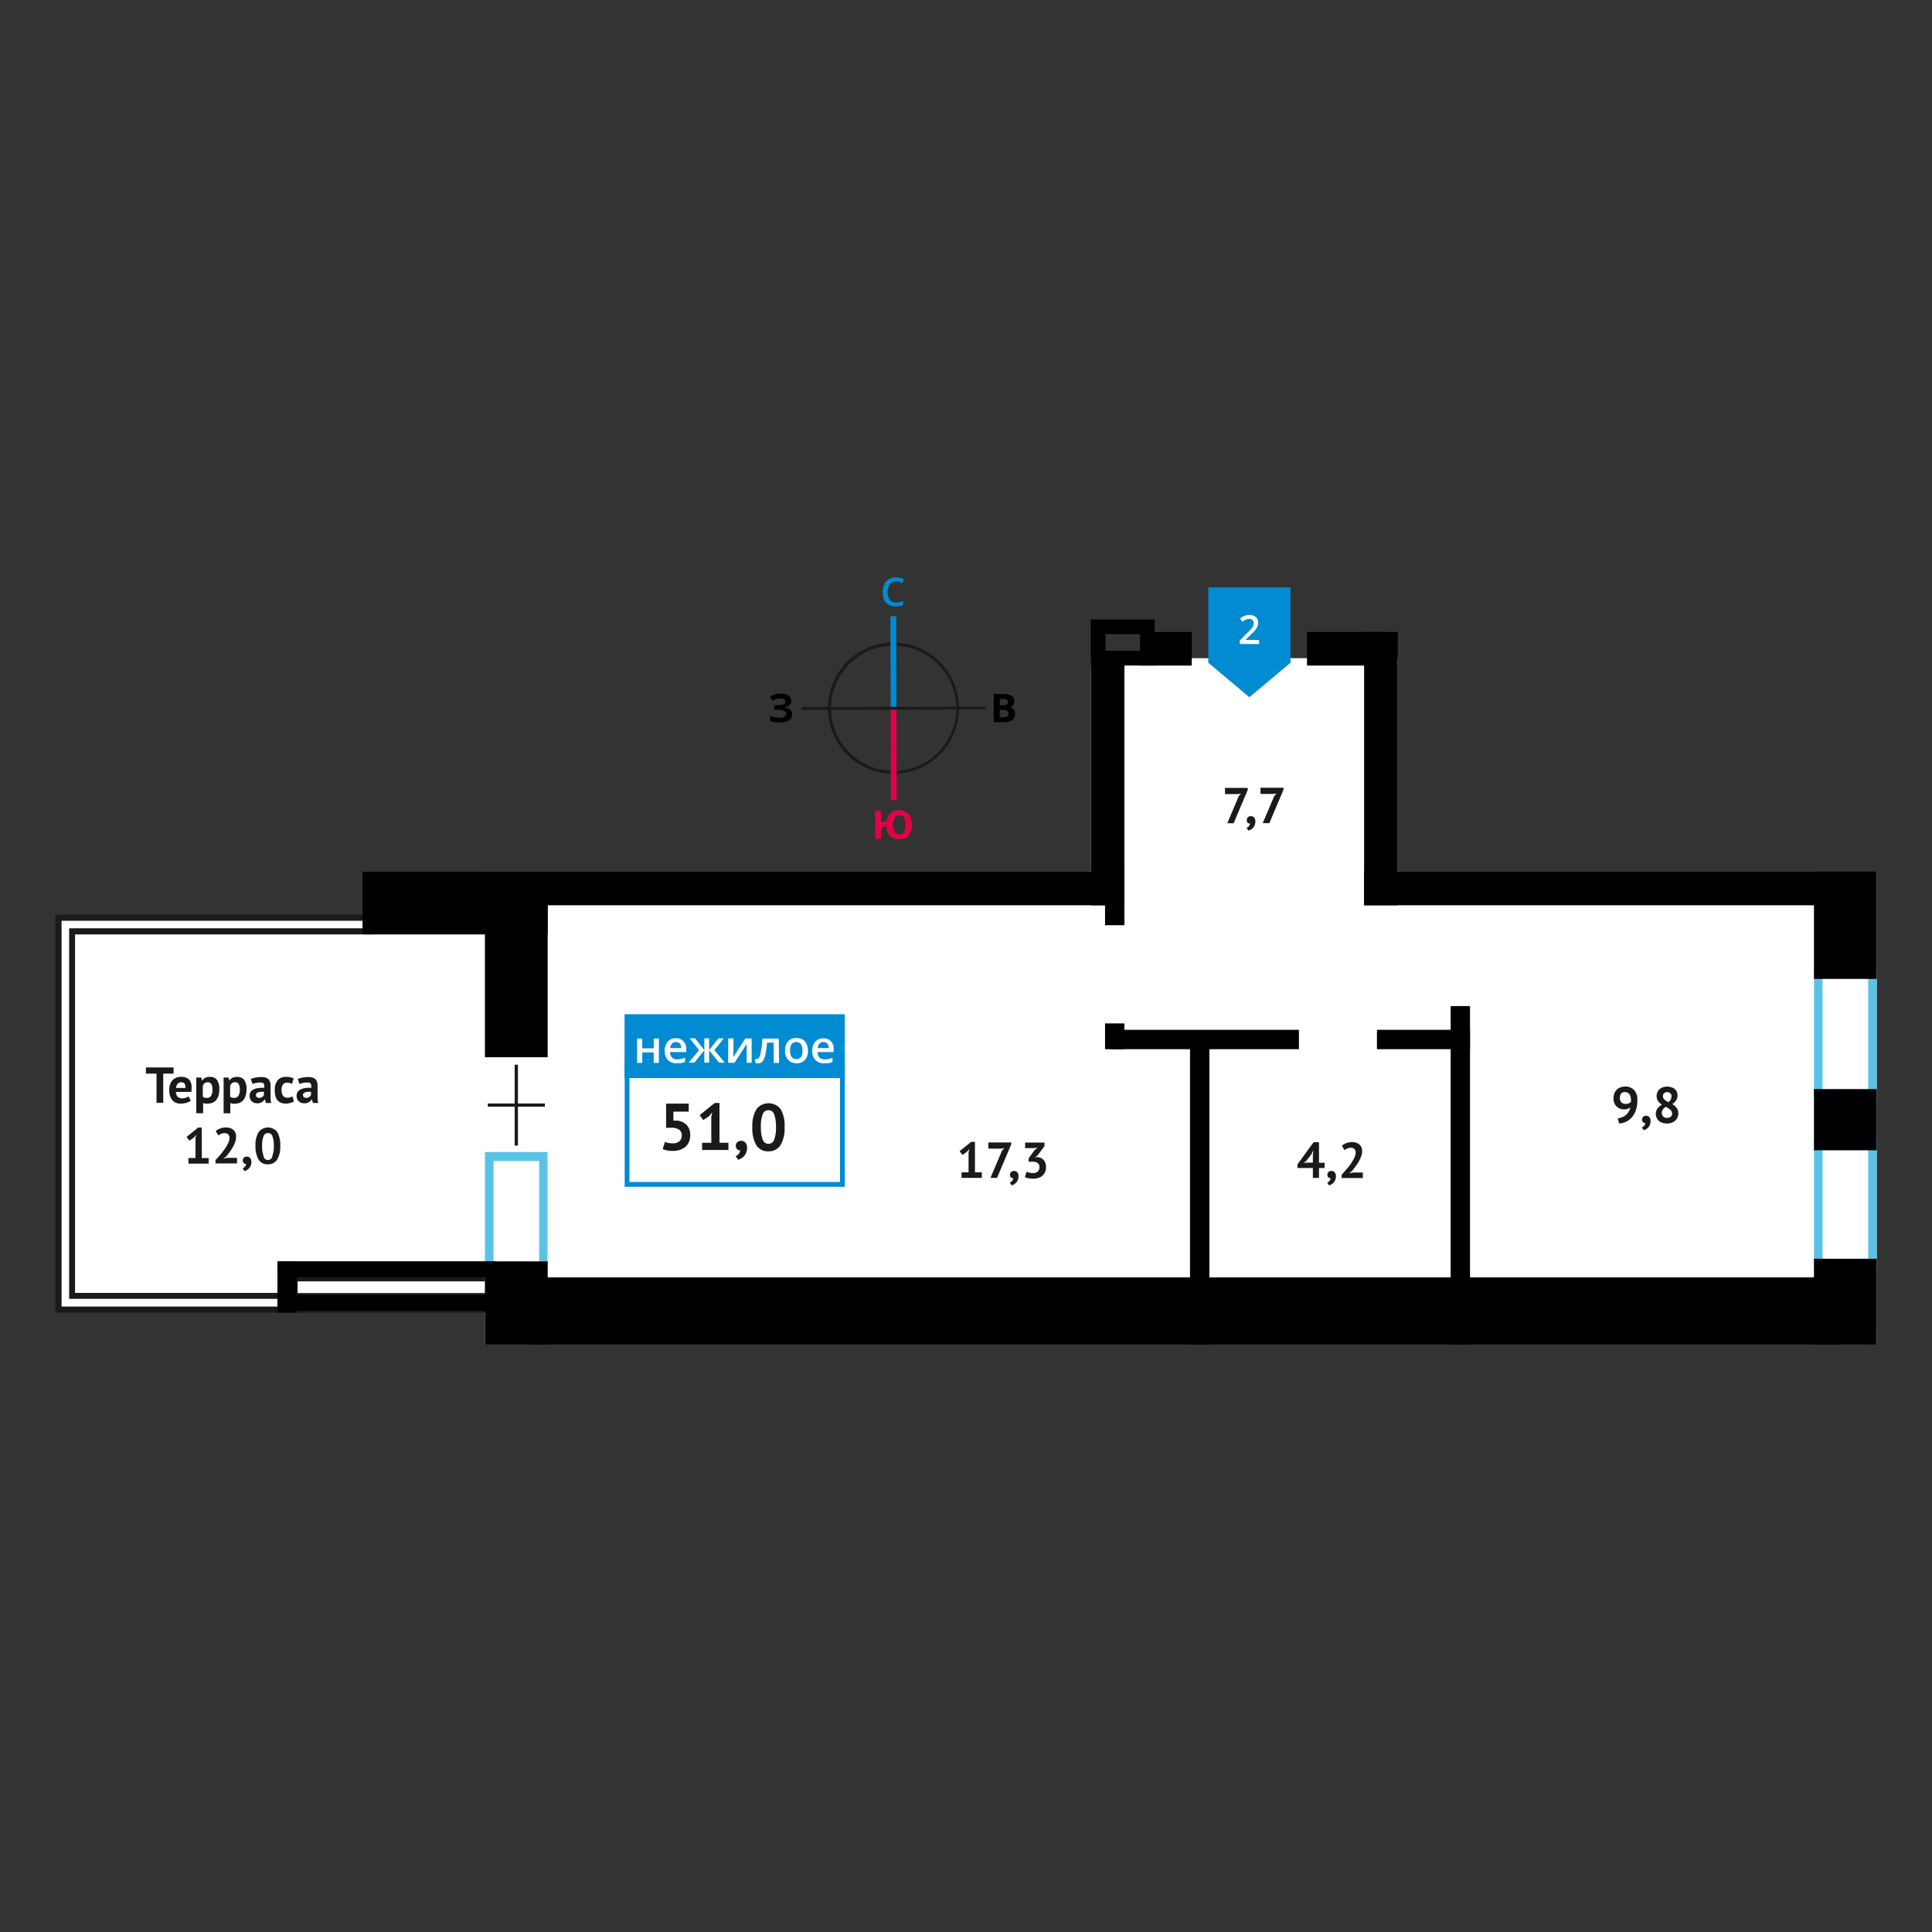 <svg xmlns="http://www.w3.org/2000/svg" width="152.4mm" height="152.4mm" viewBox="0 0 432 432">
  <rect x="0" y="0" width="432" height="432" fill="#333333" stroke="none"/>
  <defs>
    <style>
      .cls-1, .cls-7 {
        fill: #fff;
      }

      .cls-1, .cls-2, .cls-3, .cls-6 {
        fill-rule: evenodd;
      }

      .cls-2, .cls-5 {
        fill: #1a1a18;
      }

      .cls-3 {
        fill: #59c3e6;
      }

      .cls-4 {
        fill: #000003;
      }

      .cls-6, .cls-8 {
        fill: #008bd2;
      }

      .cls-9 {
        fill: #e40045;
      }

      .cls-10 {
        fill: none;
      }
    </style>
  </defs>
  <g id="_2" data-name="2">
    <polygon class="cls-1" points="13.73 205.2 108.43 205.2 108.43 194.91 243.91 194.91 243.91 147.17 312.52 147.17 312.52 194.91 419.64 194.91 419.64 300.66 108.43 300.66 108.43 292.47 13.73 292.47 13.73 205.2"/>
    <path class="cls-2" d="M13.73,204.52v89H12.36v-89Zm96.83,89H13.73v-1.37h95.46v-1.68h-44V285.1h44.05v-1.68H63.46v7h-48V207.57H82.28v-1.68H13.73v-1.37H83.64v4.42H16.78v80.15H62.09v-7h48.47v4.42h-44v2.62h44.05Z"/>
    <path class="cls-3" d="M407.52,256.92v24.95h10.21V256.92Zm-1.91,27V254.87h14v29.05Z"/>
    <polygon class="cls-3" points="405.61 300.66 405.61 298.1 419.64 298.1 419.64 300.66 417.73 300.66 417.73 300.15 407.52 300.15 407.52 300.66 405.61 300.66"/>
    <path class="cls-3" d="M407.52,218.72v24.94h10.21V218.71Zm-1.91,27v-29h14v29Z"/>
    <path class="cls-3" d="M110.35,259.59v25h10.2v-25Zm-1.92,27v-29h14v29Z"/>
    <rect class="cls-4" x="305.02" y="194.91" width="106.41" height="7.51"/>
    <rect class="cls-4" x="292.25" y="141.31" width="16.89" height="7.51"/>
    <rect class="cls-4" x="255.08" y="141.31" width="11.4" height="7.51"/>
    <rect class="cls-4" x="116.6" y="194.91" width="134.81" height="7.51"/>
    <rect class="cls-4" x="248.35" y="230.27" width="42.09" height="4.33"/>
    <rect class="cls-4" x="62.04" y="289.57" width="48.91" height="3.5"/>
    <rect class="cls-4" x="62.04" y="282.05" width="48.91" height="3.5"/>
    <rect class="cls-4" x="307.89" y="230.27" width="20.81" height="4.33"/>
    <rect class="cls-4" x="247.09" y="193.09" width="4.33" height="13.79"/>
    <rect class="cls-4" x="247.09" y="228.84" width="4.33" height="5.76"/>
    <rect class="cls-4" x="324.37" y="224.96" width="4.33" height="62.39"/>
    <rect class="cls-4" x="62.04" y="282.05" width="4.33" height="11.46"/>
    <rect class="cls-4" x="324.37" y="297.95" width="4.33" height="2.7"/>
    <rect class="cls-4" x="266.09" y="232.43" width="4.33" height="54.92"/>
    <rect class="cls-4" x="266.09" y="297.95" width="4.33" height="2.7"/>
    <rect class="cls-4" x="243.91" y="146.89" width="7.51" height="55.53"/>
    <rect class="cls-4" x="305.02" y="141.31" width="7.51" height="61.11"/>
    <rect class="cls-4" x="118.43" y="292.47" width="293" height="8.19"/>
    <rect class="cls-4" x="118.43" y="285.62" width="293" height="8.31"/>
    <rect class="cls-4" x="81.06" y="194.91" width="41.4" height="14.03"/>
    <rect class="cls-4" x="108.43" y="282.05" width="14.03" height="18.61"/>
    <rect class="cls-4" x="405.61" y="243.52" width="14.03" height="13.69"/>
    <rect class="cls-4" x="405.61" y="281.46" width="14.03" height="19.2"/>
    <rect class="cls-4" x="405.61" y="194.86" width="14.03" height="24.03"/>
    <rect class="cls-4" x="108.43" y="194.91" width="14.03" height="41.49"/>
    <path class="cls-4" d="M247.19,141.8v3.73h7.73V141.8Zm-3.28,5.37v-8.65H258.2v10.29H243.91Z"/>
    <rect class="cls-5" x="109.08" y="246.74" width="12.75" height="0.73"/>
    <rect class="cls-5" x="115.08" y="238.07" width="0.73" height="18.08"/>
    <polygon class="cls-6" points="288.56 148.2 288.55 148.2 283.96 152.05 279.36 155.9 274.77 152.05 270.18 148.2 270.17 148.2 270.17 148.2 270.17 131.34 288.56 131.34 288.56 148.2 288.56 148.2"/>
    <path class="cls-7" d="M281.56,144h-4.34v-.78l1.65-1.66a13.69,13.69,0,0,0,1-1.06,2.34,2.34,0,0,0,.35-.59,1.63,1.63,0,0,0,.11-.59.9.9,0,0,0-.26-.68,1,1,0,0,0-.72-.25,2,2,0,0,0-.72.13,3.72,3.72,0,0,0-.79.49l-.56-.68a3.57,3.57,0,0,1,1-.63,3,3,0,0,1,1.08-.19,2.12,2.12,0,0,1,1.43.46,1.58,1.58,0,0,1,.54,1.26,2.07,2.07,0,0,1-.16.82,3.18,3.18,0,0,1-.48.81,11,11,0,0,1-1.07,1.11l-1.11,1.08v.05h3Z"/>
    <rect class="cls-7" x="139.68" y="237.75" width="48.68" height="27.09"/>
    <path class="cls-8" d="M187.82,238.29H140.75v26h47.07Zm-47.6-1.08H188.9v28.17H139.68V237.21Z"/>
    <rect class="cls-8" x="139.65" y="226.79" width="49.25" height="14.27"/>
    <path class="cls-7" d="M184.12,233a1.12,1.12,0,0,0-.88.35,1.71,1.71,0,0,0-.4,1h2.47a1.57,1.57,0,0,0-.33-1,1.08,1.08,0,0,0-.86-.34m.21,4.76a2.65,2.65,0,0,1-2-.74,2.81,2.81,0,0,1-.72-2,3.11,3.11,0,0,1,.67-2.1,2.28,2.28,0,0,1,1.82-.76,2.23,2.23,0,0,1,1.7.66,2.46,2.46,0,0,1,.62,1.8v.62h-3.62a1.82,1.82,0,0,0,.43,1.22,1.51,1.51,0,0,0,1.14.42,4.19,4.19,0,0,0,.89-.09,4.44,4.44,0,0,0,.89-.3v.94a3.39,3.39,0,0,1-.85.28A4.91,4.91,0,0,1,184.33,237.71Zm-7.66-2.83c0,1.25.47,1.88,1.4,1.88s1.37-.63,1.37-1.88S179,233,178.06,233a1.19,1.19,0,0,0-1.06.48A2.43,2.43,0,0,0,176.67,234.88Zm4,0A3,3,0,0,1,180,237a2.45,2.45,0,0,1-1.9.75,2.61,2.61,0,0,1-1.35-.35,2.22,2.22,0,0,1-.9-1,3.31,3.31,0,0,1-.31-1.49,3,3,0,0,1,.67-2.07,2.49,2.49,0,0,1,1.92-.74,2.41,2.41,0,0,1,1.87.76A3,3,0,0,1,180.63,234.88Zm-6.47,2.73H173v-4.53H171.5a19.19,19.19,0,0,1-.38,2.73,3.48,3.48,0,0,1-.61,1.44,1.2,1.2,0,0,1-1,.45,1.71,1.71,0,0,1-.64-.11v-.91a1,1,0,0,0,.37.07c.33,0,.59-.37.79-1.12a21.81,21.81,0,0,0,.45-3.46h3.65ZM164,232.17V235c0,.32,0,.8-.08,1.43l2.73-4.22h1.42v5.44h-1.12v-2.74c0-.15,0-.39,0-.73s0-.59,0-.74l-2.72,4.21h-1.41v-5.44Zm-6.52,2.64v-2.64h1.08v2.64l2.09-2.64h1.22l-2.14,2.63,2.33,2.81h-1.27l-2.23-2.76v2.76h-1.08v-2.76l-2.23,2.76H154l2.32-2.81-2.13-2.63h1.22ZM151.14,233a1.14,1.14,0,0,0-.88.35,1.64,1.64,0,0,0-.39,1h2.46a1.51,1.51,0,0,0-.32-1A1.12,1.12,0,0,0,151.14,233Zm.21,4.76a2.65,2.65,0,0,1-2-.74,2.84,2.84,0,0,1-.71-2,3.11,3.11,0,0,1,.66-2.1,2.28,2.28,0,0,1,1.82-.76,2.21,2.21,0,0,1,1.7.66,2.47,2.47,0,0,1,.63,1.8v.62h-3.62a1.76,1.76,0,0,0,.42,1.22,1.51,1.51,0,0,0,1.14.42,4.13,4.13,0,0,0,.89-.09,4.74,4.74,0,0,0,.9-.3v.94a3.46,3.46,0,0,1-.86.28A4.91,4.91,0,0,1,151.35,237.71Zm-7.74-5.54v2.19h2.56v-2.19h1.16v5.44h-1.16v-2.35h-2.56v2.35h-1.15v-5.44Z"/>
    <path class="cls-5" d="M209.69,148.43a14,14,0,1,0,4.14,9.91,13.94,13.94,0,0,0-4.14-9.91m-9.93-4.74A14.66,14.66,0,1,1,189.39,148,14.62,14.62,0,0,1,199.76,143.69Z"/>
    <polygon class="cls-8" points="200.4 137.79 200.45 158.37 199.15 158.37 199.1 137.79 200.4 137.79"/>
    <polygon class="cls-9" points="199.19 178.94 199.15 158.37 200.45 158.37 200.49 178.94 199.19 178.94"/>
    <polygon class="cls-5" points="179.22 158.09 199.8 158.04 199.8 158.69 179.22 158.74 179.22 158.09"/>
    <polygon class="cls-5" points="220.37 158.65 199.8 158.69 199.8 158.04 220.37 158 220.37 158.65"/>
    <path class="cls-8" d="M200.37,130a1.71,1.71,0,0,0-1.4.63,3.28,3.28,0,0,0,0,3.5,1.72,1.72,0,0,0,1.41.59,3.33,3.33,0,0,0,.78-.08c.25-.05.51-.12.78-.2v.88a4.62,4.62,0,0,1-1.68.29,2.68,2.68,0,0,1-2.13-.84,3.51,3.51,0,0,1-.74-2.41,3.89,3.89,0,0,1,.36-1.72,2.53,2.53,0,0,1,1-1.13,3.09,3.09,0,0,1,1.6-.4,4,4,0,0,1,1.79.41l-.37.86a6,6,0,0,0-.68-.27,2.56,2.56,0,0,0-.75-.11"/>
    <path class="cls-9" d="M199.66,184.38A2.88,2.88,0,0,0,200,186a1.21,1.21,0,0,0,1.06.54q1.44,0,1.44-2.13a2.88,2.88,0,0,0-.36-1.59,1.19,1.19,0,0,0-1.06-.54,1.21,1.21,0,0,0-1.07.54,2.79,2.79,0,0,0-.37,1.59m4.24,0a3.58,3.58,0,0,1-.73,2.41,2.61,2.61,0,0,1-2.09.84,2.68,2.68,0,0,1-2-.71,3.21,3.21,0,0,1-.83-2.1h-1.21v2.73h-1.34v-6.32h1.34v2.48h1.23a3,3,0,0,1,.86-1.91,2.67,2.67,0,0,1,1.92-.67,2.58,2.58,0,0,1,2.09.85A3.58,3.58,0,0,1,203.9,184.38Z"/>
    <path class="cls-4" d="M223.54,158.75v1.65h.87a1.32,1.32,0,0,0,.82-.21.77.77,0,0,0,.26-.65c0-.52-.37-.79-1.12-.79Zm0-1.06h.78a1.47,1.47,0,0,0,.79-.17.63.63,0,0,0,.24-.56.56.56,0,0,0-.27-.52,1.72,1.72,0,0,0-.84-.16h-.7Zm-1.34-2.5h2a3.76,3.76,0,0,1,2,.38,1.33,1.33,0,0,1,.6,1.22,1.62,1.62,0,0,1-.26.93,1.09,1.09,0,0,1-.71.43v0a1.39,1.39,0,0,1,.87.5,1.59,1.59,0,0,1,.26,1,1.62,1.62,0,0,1-.62,1.35,2.73,2.73,0,0,1-1.7.48H222.2Z"/>
    <path class="cls-4" d="M176.94,156.67a1.29,1.29,0,0,1-.43,1,2.1,2.1,0,0,1-1.17.51v0a2.41,2.41,0,0,1,1.33.48,1.31,1.31,0,0,1,.47,1,1.62,1.62,0,0,1-.71,1.38,3.35,3.35,0,0,1-2,.5,6,6,0,0,1-2.24-.34v-1.13a4.33,4.33,0,0,0,1,.31,5.38,5.38,0,0,0,1,.11q1.59,0,1.59-.93c0-.28-.17-.49-.51-.64a3.91,3.91,0,0,0-1.51-.23h-.6v-1h.53a4,4,0,0,0,1.46-.19.65.65,0,0,0,.46-.63.59.59,0,0,0-.28-.52,1.58,1.58,0,0,0-.87-.19,3.27,3.27,0,0,0-1.72.51l-.58-.89a3.84,3.84,0,0,1,1.15-.52,5.06,5.06,0,0,1,1.34-.17,2.81,2.81,0,0,1,1.65.43,1.33,1.33,0,0,1,.61,1.14"/>
    <rect class="cls-10" width="432" height="432"/>
    <g>
      <path class="cls-5" d="M360.79,245.6a3.27,3.27,0,0,1,.17-1.06,2.24,2.24,0,0,1,1.33-1.38,2.92,2.92,0,0,1,1.1-.2,2.63,2.63,0,0,1,2,.77,3.08,3.08,0,0,1,.73,2.22,7,7,0,0,1-.33,2.27,4.67,4.67,0,0,1-.9,1.6,4,4,0,0,1-1.29,1,4.61,4.61,0,0,1-1.55.4l-.32-1.15a3.78,3.78,0,0,0,1.11-.31,3.08,3.08,0,0,0,.84-.56,2.86,2.86,0,0,0,.57-.76,3.06,3.06,0,0,0,.31-.91,1.45,1.45,0,0,1-.58.41,2.44,2.44,0,0,1-.84.11,2.53,2.53,0,0,1-.85-.14,2.19,2.19,0,0,1-1.3-1.21A2.54,2.54,0,0,1,360.79,245.6Zm1.43-.08a1.27,1.27,0,0,0,.36,1,1.32,1.32,0,0,0,.9.32,1.81,1.81,0,0,0,.76-.14,1.12,1.12,0,0,0,.45-.37,2.35,2.35,0,0,0,0-.45,2.57,2.57,0,0,0-.08-.62,1.67,1.67,0,0,0-.24-.54,1.18,1.18,0,0,0-.42-.38,1.2,1.2,0,0,0-.61-.15,1.06,1.06,0,0,0-.86.36A1.5,1.5,0,0,0,362.22,245.52Z"/>
      <path class="cls-5" d="M367.17,250.32a.77.77,0,0,1,.26-.61.92.92,0,0,1,.63-.23.93.93,0,0,1,.74.32,1.25,1.25,0,0,1,.27.84,2.35,2.35,0,0,1-.15.88,2.46,2.46,0,0,1-.39.61,2.14,2.14,0,0,1-.5.38,2.34,2.34,0,0,1-.48.21l-.43-.61a1.29,1.29,0,0,0,.53-.41,1.13,1.13,0,0,0,.25-.6.64.64,0,0,1-.5-.16A.76.76,0,0,1,367.17,250.32Z"/>
      <path class="cls-5" d="M370.24,249.11a2.26,2.26,0,0,1,.1-.71,2.29,2.29,0,0,1,.29-.56,2.4,2.4,0,0,1,.44-.46,5.36,5.36,0,0,1,.55-.38,2.94,2.94,0,0,1-.87-.8,2,2,0,0,1-.32-1.14,2.09,2.09,0,0,1,.17-.83,1.85,1.85,0,0,1,.47-.67,2.45,2.45,0,0,1,.76-.44,3.15,3.15,0,0,1,1.92,0,2.24,2.24,0,0,1,.72.38,1.73,1.73,0,0,1,.46.61,1.86,1.86,0,0,1,.17.79,2,2,0,0,1-.3,1.13,3.12,3.12,0,0,1-.88.85,3.2,3.2,0,0,1,1,.87,2,2,0,0,1,.35,1.22,2.1,2.1,0,0,1-.19.92,2,2,0,0,1-.52.71,2.43,2.43,0,0,1-.82.46,3.15,3.15,0,0,1-1,.16,3.33,3.33,0,0,1-1-.15,2.43,2.43,0,0,1-.78-.42,1.78,1.78,0,0,1-.49-.66A2,2,0,0,1,370.24,249.11Zm3.65-.15a1,1,0,0,0-.13-.47,1.34,1.34,0,0,0-.32-.39,3,3,0,0,0-.44-.33l-.5-.28a2.08,2.08,0,0,0-.73.66,1.48,1.48,0,0,0-.19.71,1.09,1.09,0,0,0,.31.78,1.15,1.15,0,0,0,.86.32,1.24,1.24,0,0,0,.82-.25A.9.9,0,0,0,373.89,249Zm-2.05-3.88a1.06,1.06,0,0,0,.1.48,1.17,1.17,0,0,0,.28.35,3,3,0,0,0,.39.29l.46.24a1.68,1.68,0,0,0,.68-1.27.89.89,0,0,0-.28-.72,1,1,0,0,0-.67-.24.94.94,0,0,0-.73.26A.86.86,0,0,0,371.84,245.08Z"/>
    </g>
    <g>
      <path class="cls-5" d="M296.18,261.17h-1.25v2.21h-1.37v-2.21h-3.43v-.83l3.59-4.94h1.21V260h1.25Zm-2.62-2.9.11-1h-.05l-.38.82-1.18,1.53-.57.43.73-.09h1.34Z"/>
      <path class="cls-5" d="M296.81,262.66a.77.77,0,0,1,.26-.61.92.92,0,0,1,.63-.23.9.9,0,0,1,.74.32,1.24,1.24,0,0,1,.27.83,2.31,2.31,0,0,1-.15.88,2.13,2.13,0,0,1-.39.61,2.51,2.51,0,0,1-.5.39,4.42,4.42,0,0,1-.48.21l-.43-.61a1.38,1.38,0,0,0,.53-.41,1.13,1.13,0,0,0,.25-.6.64.64,0,0,1-.5-.16A.79.79,0,0,1,296.81,262.66Z"/>
      <path class="cls-5" d="M304.57,257.39a3.44,3.44,0,0,1-.21,1.17,7.44,7.44,0,0,1-.53,1.15,11.56,11.56,0,0,1-.72,1.1c-.26.35-.51.67-.76,1l-.6.47v.06l.81-.16h2.18v1.24H300v-.76c.18-.19.39-.41.61-.66s.46-.52.69-.8.45-.58.67-.88.41-.61.59-.91a5.8,5.8,0,0,0,.41-.89,2.52,2.52,0,0,0,.16-.81,1.11,1.11,0,0,0-.27-.77,1.08,1.08,0,0,0-.84-.3,2,2,0,0,0-.75.15,2.66,2.66,0,0,0-.64.39l-.58-1a3.64,3.64,0,0,1,1-.58,3.51,3.51,0,0,1,1.32-.22,2.56,2.56,0,0,1,.89.14,2,2,0,0,1,.7.39,1.94,1.94,0,0,1,.47.65A2.34,2.34,0,0,1,304.57,257.39Z"/>
    </g>
    <g>
      <path class="cls-5" d="M215,262.14h1.57v-4.47l.17-.77-.54.66-1,.69-.62-.85,2.58-2.08H218v6.82h1.54v1.24H215Z"/>
      <path class="cls-5" d="M221.47,263.38l2.59-6.1.5-.55-.68.11H221v-1.38h5.11v.43l-3.17,7.49Z"/>
      <path class="cls-5" d="M225.84,262.66a.77.77,0,0,1,.26-.61,1,1,0,0,1,1.37.09,1.24,1.24,0,0,1,.27.83,2.31,2.31,0,0,1-.15.88,2,2,0,0,1-.4.61,2.21,2.21,0,0,1-.49.39,4.42,4.42,0,0,1-.48.21l-.43-.61a1.38,1.38,0,0,0,.53-.41,1.13,1.13,0,0,0,.25-.6.64.64,0,0,1-.5-.16A.79.79,0,0,1,225.84,262.66Z"/>
      <path class="cls-5" d="M231,262.3a1.46,1.46,0,0,0,1.07-.38,1.25,1.25,0,0,0,.36-.9,1.12,1.12,0,0,0-.38-.95,1.91,1.91,0,0,0-1.21-.31H230V259l1.37-1.87.65-.51-.9.1h-1.9v-1.24h4.33v.8l-1.6,2.14-.5.31v.05l.48-.06a2.42,2.42,0,0,1,.75.18,1.66,1.66,0,0,1,.62.42,2.08,2.08,0,0,1,.43.69,2.68,2.68,0,0,1,.16.94,2.88,2.88,0,0,1-.22,1.15,2.28,2.28,0,0,1-.62.81,2.43,2.43,0,0,1-.91.49,3.65,3.65,0,0,1-1.12.16,6.24,6.24,0,0,1-1-.09,3.14,3.14,0,0,1-.86-.26l.4-1.22a3.53,3.53,0,0,0,.65.23A3.24,3.24,0,0,0,231,262.3Z"/>
    </g>
    <g>
      <path class="cls-5" d="M38.81,240.06H36.5v6.54H35v-6.54H32.63v-1.38h6.18Z"/>
      <path class="cls-5" d="M42.66,246.12a3.1,3.1,0,0,1-.93.46,4.18,4.18,0,0,1-1.24.18,2.38,2.38,0,0,1-2-.8,3.44,3.44,0,0,1-.63-2.19,3.12,3.12,0,0,1,.71-2.24,2.63,2.63,0,0,1,2-.74,2.94,2.94,0,0,1,.84.11,2,2,0,0,1,.73.37,1.82,1.82,0,0,1,.5.7,2.74,2.74,0,0,1,.2,1.1,4.63,4.63,0,0,1,0,.51q0,.27-.09.57H39.34a1.6,1.6,0,0,0,.37,1.07,1.36,1.36,0,0,0,1.07.37,2.16,2.16,0,0,0,.83-.15,2.4,2.4,0,0,0,.56-.28ZM40.55,242a1,1,0,0,0-.84.35,1.69,1.69,0,0,0-.34.92h2.1a1.45,1.45,0,0,0-.19-.94A.82.82,0,0,0,40.55,242Z"/>
      <path class="cls-5" d="M43.88,240.94H45l.17.68h.05a2,2,0,0,1,.69-.63,2.12,2.12,0,0,1,1-.2,1.91,1.91,0,0,1,1.6.67,3.55,3.55,0,0,1,.53,2.17,4.36,4.36,0,0,1-.17,1.3,2.72,2.72,0,0,1-.5,1,2.2,2.2,0,0,1-.82.63,2.73,2.73,0,0,1-1.1.21,2.4,2.4,0,0,1-.58,0,2,2,0,0,1-.45-.16v2.32H43.88ZM46.4,242a1,1,0,0,0-.67.22,1.36,1.36,0,0,0-.38.64v2.36a1.28,1.28,0,0,0,.34.19,1.37,1.37,0,0,0,.5.08,1.09,1.09,0,0,0,1-.45,2.65,2.65,0,0,0,.31-1.48,2.29,2.29,0,0,0-.24-1.15A.89.89,0,0,0,46.4,242Z"/>
      <path class="cls-5" d="M50,240.94h1.08l.17.68h0A2,2,0,0,1,52,241a2.06,2.06,0,0,1,1-.2,1.89,1.89,0,0,1,1.59.67,3.48,3.48,0,0,1,.53,2.17,4.36,4.36,0,0,1-.17,1.3,2.72,2.72,0,0,1-.5,1,2.17,2.17,0,0,1-.81.63,2.78,2.78,0,0,1-1.11.21,2.45,2.45,0,0,1-.58,0,2,2,0,0,1-.45-.16v2.32H50ZM52.51,242a1,1,0,0,0-.67.22,1.36,1.36,0,0,0-.38.64v2.36a1.19,1.19,0,0,0,.35.19,1.32,1.32,0,0,0,.49.08,1.09,1.09,0,0,0,1-.45,2.64,2.64,0,0,0,.32-1.48,2.28,2.28,0,0,0-.25-1.15A.89.89,0,0,0,52.51,242Z"/>
      <path class="cls-5" d="M56.07,241.27a5.23,5.23,0,0,1,1.07-.32,6.94,6.94,0,0,1,1.31-.12,3,3,0,0,1,1,.14,1.66,1.66,0,0,1,.63.4,1.73,1.73,0,0,1,.33.63,3.35,3.35,0,0,1,.09.81c0,.33,0,.67,0,1s0,.67,0,1,0,.64,0,.95a3.53,3.53,0,0,0,.17.87h-1.2l-.24-.79h-.06a2,2,0,0,1-.62.61,1.93,1.93,0,0,1-1,.25,2.2,2.2,0,0,1-.71-.11,1.6,1.6,0,0,1-.55-.34,1.7,1.7,0,0,1-.35-.52,1.83,1.83,0,0,1-.12-.68,1.49,1.49,0,0,1,.9-1.45,3.35,3.35,0,0,1,1-.31,8.25,8.25,0,0,1,1.35-.05,1.51,1.51,0,0,0-.09-.91c-.11-.19-.37-.28-.76-.28a5.21,5.21,0,0,0-.93.09,3.27,3.27,0,0,0-.81.24Zm1.87,4.21a1.16,1.16,0,0,0,.7-.19,1.49,1.49,0,0,0,.38-.43v-.73a3.81,3.81,0,0,0-.67,0,2.22,2.22,0,0,0-.57.11.91.91,0,0,0-.4.22.5.5,0,0,0-.15.38.66.66,0,0,0,.19.49A.77.77,0,0,0,57.94,245.48Z"/>
      <path class="cls-5" d="M65.72,246.25a2.22,2.22,0,0,1-.82.38,3.64,3.64,0,0,1-1,.13,2.85,2.85,0,0,1-1.15-.21,2.08,2.08,0,0,1-.76-.61,2.31,2.31,0,0,1-.42-.94,5.22,5.22,0,0,1-.13-1.23,3.38,3.38,0,0,1,.64-2.21,2.3,2.3,0,0,1,1.88-.77,3.9,3.9,0,0,1,1,.1,3.52,3.52,0,0,1,.69.26l-.36,1.2a2.64,2.64,0,0,0-.51-.19,2,2,0,0,0-.58-.07,1.1,1.1,0,0,0-.93.4,2.09,2.09,0,0,0-.32,1.28,2.73,2.73,0,0,0,.08.67,1.43,1.43,0,0,0,.24.53,1,1,0,0,0,.41.36,1.26,1.26,0,0,0,.6.13,1.67,1.67,0,0,0,.63-.1,2,2,0,0,0,.46-.23Z"/>
      <path class="cls-5" d="M66.58,241.27a5.34,5.34,0,0,1,1.08-.32,6.83,6.83,0,0,1,1.3-.12,3.15,3.15,0,0,1,1,.14,1.55,1.55,0,0,1,.62.4,1.47,1.47,0,0,1,.33.63,2.9,2.9,0,0,1,.1.81c0,.33,0,.67,0,1s0,.67,0,1,0,.64,0,.95a4.06,4.06,0,0,0,.17.87h-1.2l-.23-.79h-.06a1.94,1.94,0,0,1-.63.61,1.89,1.89,0,0,1-1,.25,2.27,2.27,0,0,1-.72-.11,1.66,1.66,0,0,1-.54-.34,1.54,1.54,0,0,1-.35-.52,1.65,1.65,0,0,1-.13-.68,1.57,1.57,0,0,1,.24-.88,1.62,1.62,0,0,1,.66-.57,3.35,3.35,0,0,1,1-.31,8.42,8.42,0,0,1,1.36-.05,1.51,1.51,0,0,0-.09-.91c-.12-.19-.37-.28-.76-.28a5.23,5.23,0,0,0-.94.09,3.56,3.56,0,0,0-.81.24Zm1.87,4.21a1.12,1.12,0,0,0,.7-.19,1.4,1.4,0,0,0,.39-.43v-.73a3.92,3.92,0,0,0-.68,0,2.4,2.4,0,0,0-.57.11.93.93,0,0,0-.39.22.5.5,0,0,0-.15.38.63.63,0,0,0,.19.49A.73.73,0,0,0,68.45,245.48Z"/>
      <path class="cls-5" d="M42.14,258.94h1.57v-4.47l.17-.77-.54.67-1,.69-.62-.85,2.58-2.08h.82v6.81h1.54v1.25H42.14Z"/>
      <path class="cls-5" d="M52.79,254.2a3.43,3.43,0,0,1-.21,1.16,7.55,7.55,0,0,1-.53,1.16,11.41,11.41,0,0,1-.72,1.09c-.26.35-.51.68-.76,1L50,259v.06l.81-.16H53v1.25H48.19v-.76c.18-.19.39-.41.61-.66s.46-.52.69-.81.45-.57.67-.87a9.46,9.46,0,0,0,.59-.92,5.71,5.71,0,0,0,.41-.88,2.53,2.53,0,0,0,.16-.82,1.09,1.09,0,0,0-.27-.76,1.08,1.08,0,0,0-.84-.3,2,2,0,0,0-.74.15,1.92,1.92,0,0,0-.64.39l-.59-1a3.41,3.41,0,0,1,1-.58,3.51,3.51,0,0,1,1.32-.22,2.82,2.82,0,0,1,.89.13,1.9,1.9,0,0,1,1.17,1A2.31,2.31,0,0,1,52.79,254.2Z"/>
      <path class="cls-5" d="M54.3,259.46a.79.79,0,0,1,.26-.61.91.91,0,0,1,.63-.22.92.92,0,0,1,.74.31,1.25,1.25,0,0,1,.28.84,2.34,2.34,0,0,1-.16.88,2.28,2.28,0,0,1-.39.61,2,2,0,0,1-.5.38,2.34,2.34,0,0,1-.48.21l-.43-.61a1.29,1.29,0,0,0,.53-.41,1.13,1.13,0,0,0,.25-.6.6.6,0,0,1-.49-.15A.77.77,0,0,1,54.3,259.46Z"/>
      <path class="cls-5" d="M57.13,256.21a5.36,5.36,0,0,1,.72-3.09,2.63,2.63,0,0,1,4.14,0,5.71,5.71,0,0,1,.67,3.1,5.45,5.45,0,0,1-.72,3.12,2.37,2.37,0,0,1-2.06,1,2.29,2.29,0,0,1-2.08-1.07A5.9,5.9,0,0,1,57.13,256.21Zm1.47,0a6,6,0,0,0,.31,2.14,1,1,0,0,0,2,.06,5.63,5.63,0,0,0,.32-2.2,5.87,5.87,0,0,0-.3-2.11,1,1,0,0,0-1-.75,1,1,0,0,0-1,.7A5.8,5.8,0,0,0,58.6,256.21Z"/>
    </g>
    <g>
      <path class="cls-5" d="M274.43,184.06,277,178l.5-.56-.68.12h-2.91v-1.38H279v.43l-3.16,7.49Z"/>
      <path class="cls-5" d="M278.8,183.33a.78.78,0,0,1,.25-.61.91.91,0,0,1,.63-.22.93.93,0,0,1,.75.31,1.26,1.26,0,0,1,.27.84,2.16,2.16,0,0,1-.16.88,2.28,2.28,0,0,1-.39.61,2,2,0,0,1-.5.38,2.34,2.34,0,0,1-.48.21l-.43-.61a1.36,1.36,0,0,0,.53-.4,1.05,1.05,0,0,0,.25-.6A.62.62,0,0,1,279,184,.76.76,0,0,1,278.8,183.33Z"/>
      <path class="cls-5" d="M282.35,184.06l2.59-6.1.5-.56-.68.12h-2.91v-1.38H287v.43l-3.17,7.49Z"/>
    </g>
    <g>
      <path class="cls-5" d="M150.43,255.65a2.15,2.15,0,0,0,1.49-.47,1.67,1.67,0,0,0,.52-1.3,1.46,1.46,0,0,0-.61-1.3,3.08,3.08,0,0,0-1.72-.41l-1.17,0v-5.4H154v1.8h-3.43v2l.61,0a3.54,3.54,0,0,1,1.3.26,3,3,0,0,1,1,.66,2.81,2.81,0,0,1,.64,1,3.94,3.94,0,0,1,.22,1.33,3.74,3.74,0,0,1-.3,1.54,3,3,0,0,1-.82,1.1,3.49,3.49,0,0,1-1.23.67,5.42,5.42,0,0,1-1.55.22,7.29,7.29,0,0,1-1.26-.11,4.32,4.32,0,0,1-1-.31l.51-1.59a3.46,3.46,0,0,0,.75.23A5.46,5.46,0,0,0,150.43,255.65Z"/>
      <path class="cls-5" d="M157,255.52h2.05v-5.83l.22-1-.7.87-1.32.9-.81-1.11,3.37-2.72h1.07v8.89h2v1.62H157Z"/>
      <path class="cls-5" d="M164.54,256.2a1,1,0,0,1,.33-.8,1.17,1.17,0,0,1,.82-.3,1.19,1.19,0,0,1,1,.42,1.59,1.59,0,0,1,.36,1.09,2.83,2.83,0,0,1-.21,1.14,2.75,2.75,0,0,1-.51.8,2.52,2.52,0,0,1-.65.5,3.22,3.22,0,0,1-.63.27l-.56-.79a1.79,1.79,0,0,0,.7-.53,1.46,1.46,0,0,0,.32-.79.83.83,0,0,1-.64-.2A1,1,0,0,1,164.54,256.2Z"/>
      <path class="cls-5" d="M168.23,252a7,7,0,0,1,.93-4,3.44,3.44,0,0,1,5.4,0,7.43,7.43,0,0,1,.87,4.05,7.14,7.14,0,0,1-.94,4.06,3.09,3.09,0,0,1-2.68,1.33,3,3,0,0,1-2.71-1.4A7.57,7.57,0,0,1,168.23,252Zm1.91,0a7.54,7.54,0,0,0,.4,2.78,1.34,1.34,0,0,0,2.56.08,7.41,7.41,0,0,0,.41-2.86,8,8,0,0,0-.38-2.76,1.35,1.35,0,0,0-1.32-1,1.31,1.31,0,0,0-1.27.91A7.38,7.38,0,0,0,170.14,252Z"/>
    </g>
  </g>
</svg>

